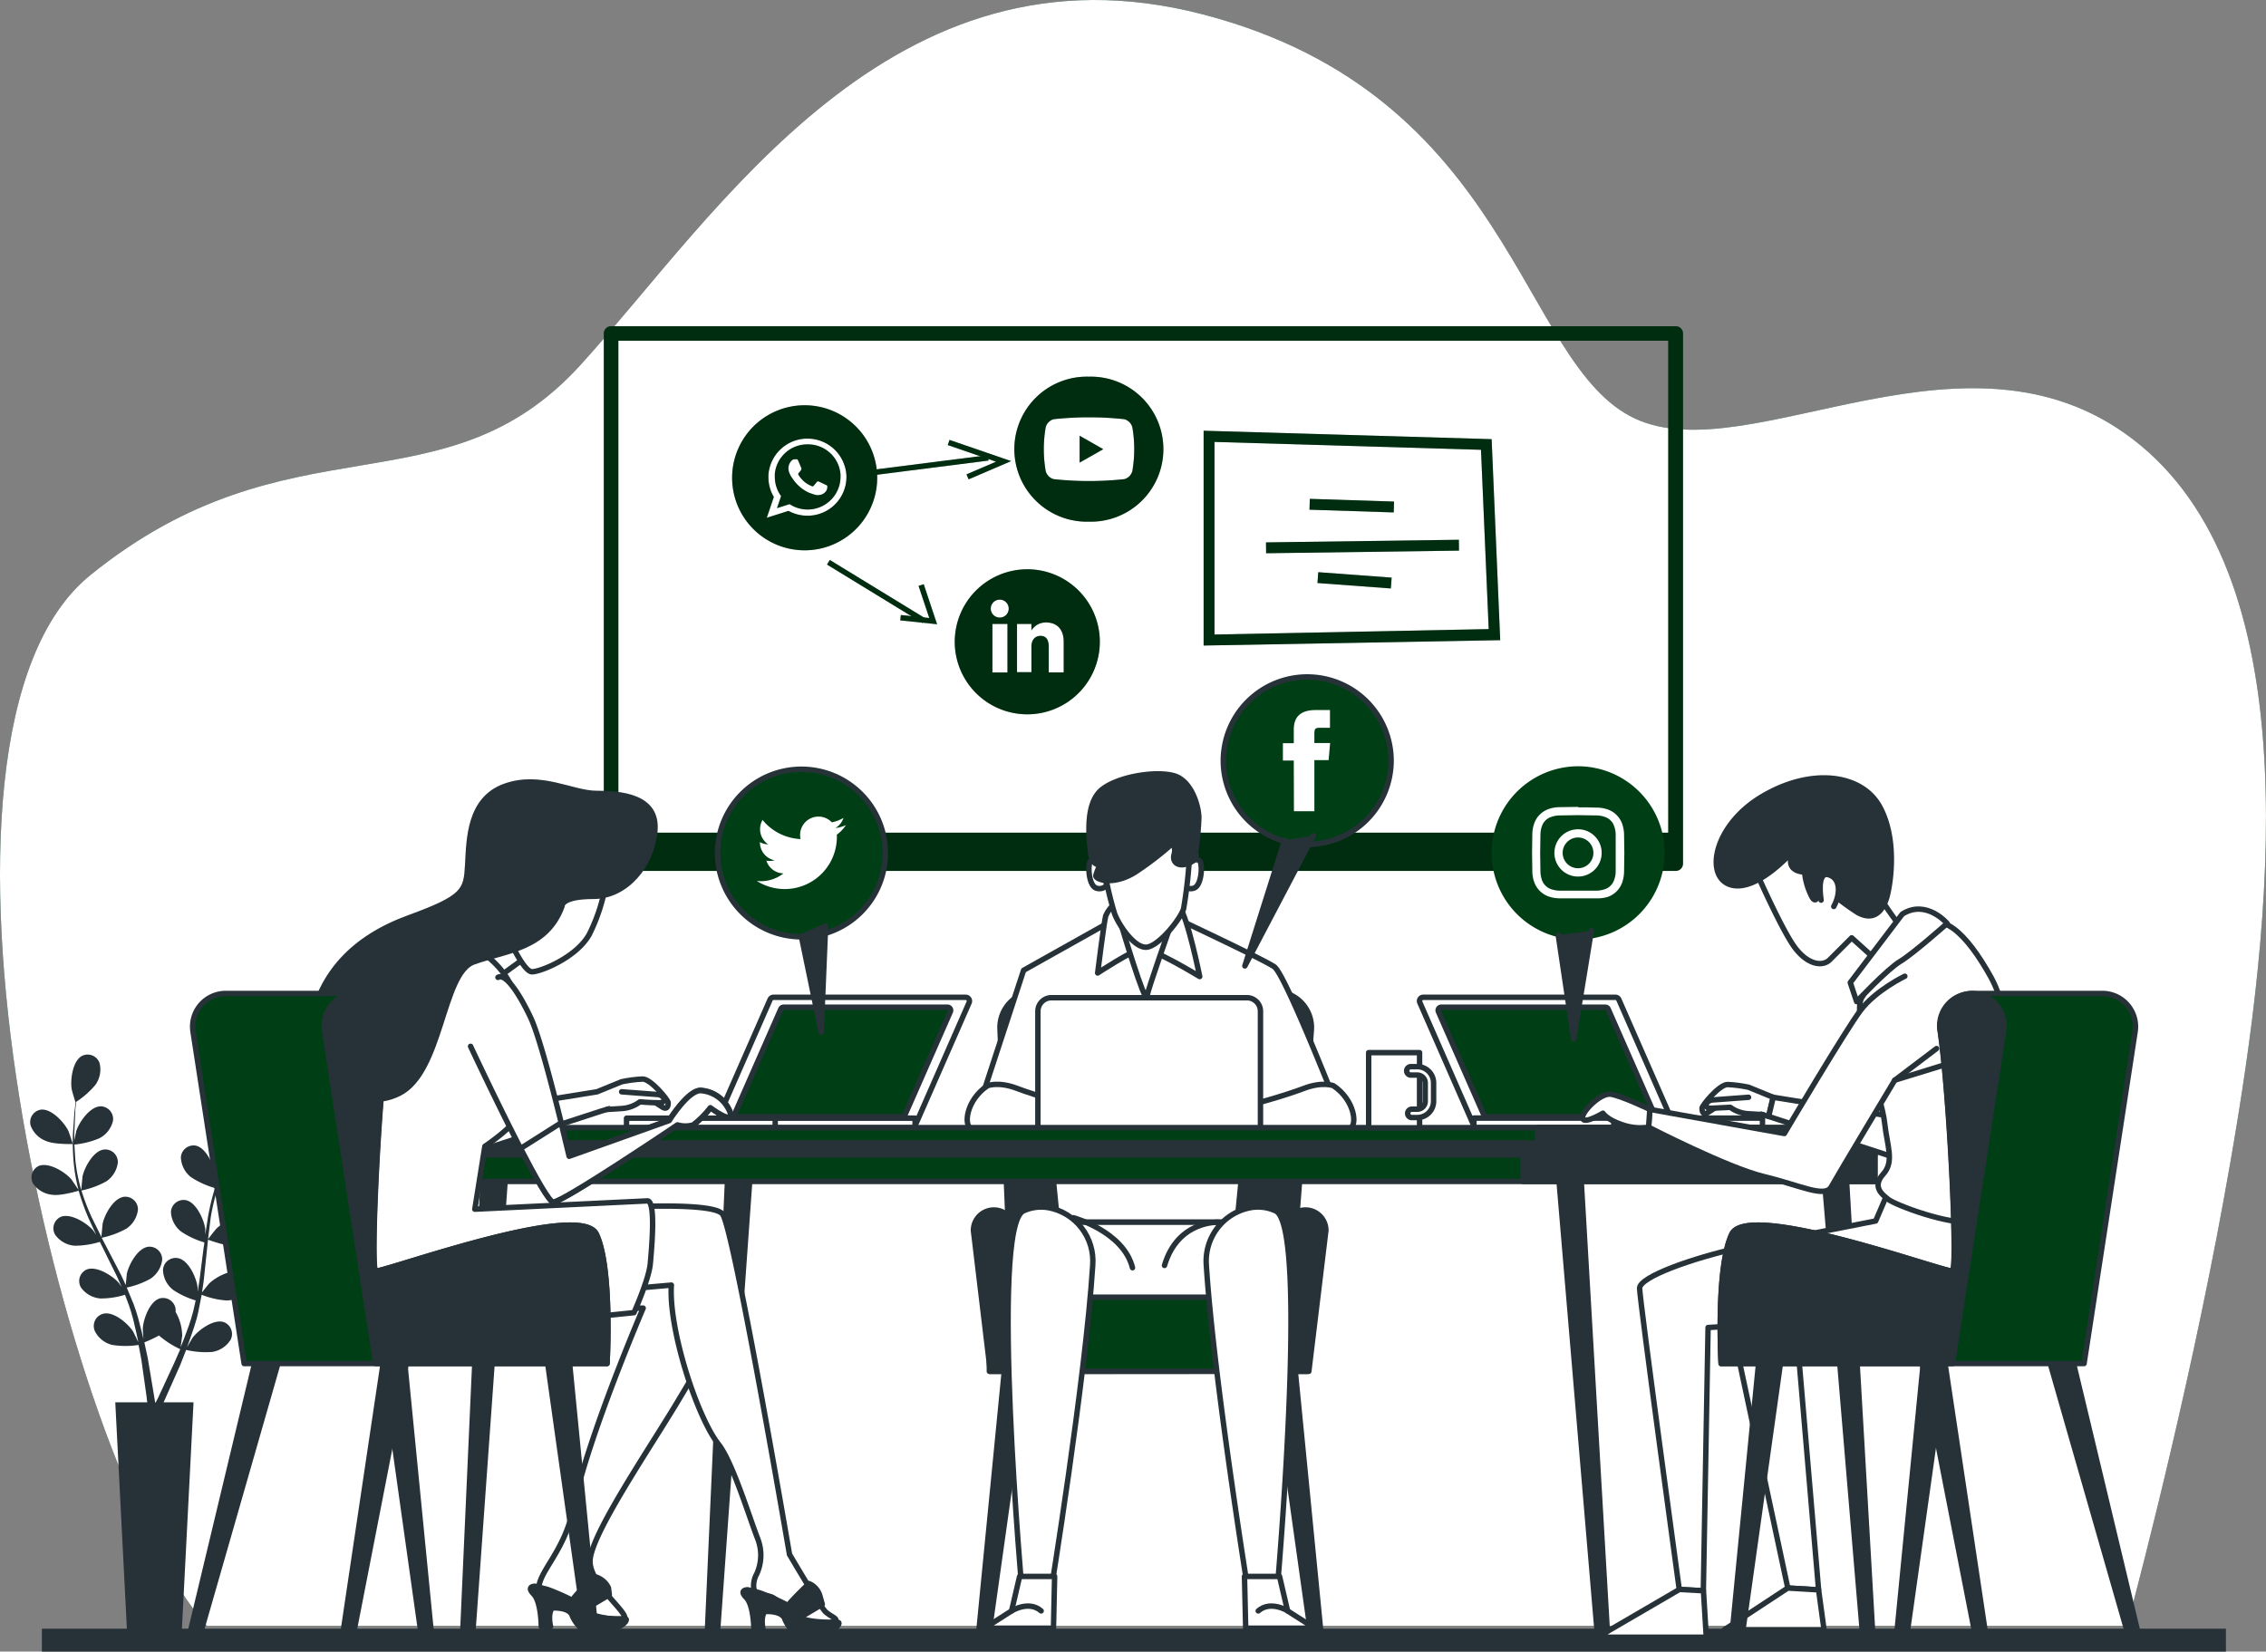 <svg xmlns="http://www.w3.org/2000/svg" xmlns:v="https://vecta.io/nano" width="417" height="304" fill="none"><rect width="100%" height="100%" fill="#808080" stroke="none"/><style><![CDATA[.B{fill:#fff}.C{stroke-linejoin:round}.D{stroke:#263238}.E{fill:#263238}.F{fill:#003f15}.G{stroke-linecap:round}]]></style><use href="#B" class="F"></use><use href="#B" opacity=".7" class="B"></use><path d="M409.627 299.782H7.707v4.22h401.92v-4.22z" class="E"></path><g class="F"><use href="#C"></use><use href="#D"></use><use href="#E"></use><use href="#F"></use><use href="#G"></use><use href="#H"></use><use href="#I"></use><use href="#J"></use><use href="#K"></use><use href="#L"></use><use href="#M"></use><use href="#N"></use><use href="#O"></use><use href="#P"></use></g><g opacity=".3" fill="#000"><use href="#C"></use><use href="#D"></use><use href="#E"></use><use href="#F"></use><use href="#G"></use><use href="#H"></use><use href="#I"></use><use href="#J"></use><use href="#K"></use><use href="#L"></use><use href="#M"></use><use href="#N"></use><use href="#O"></use><use href="#P"></use></g><g class="E"><path d="M8.547 210.042c1.4.62 4.85.54 4.86.54s-.74-2.26-.81-2.39c-.76-1.59-3.15-4.2-5.1-3.94a2.32 2.32 0 0 0-1.58 1.047c-.175.275-.291.584-.339.907s-.028.652.059.966a4.81 4.81 0 0 0 1.135 1.76c.503.496 1.109.875 1.775 1.11z"></path><path d="M53.727 198.332c-2-.21-4.28 2.47-5 4.07-.06.14-.78 2.42-.74 2.42l-1.18 1.38-2.47 3.23c-.936 1.307-1.791 2.669-2.56 4.08-.876 1.575-1.609 3.225-2.19 4.93v.06-2.31c-.23-1.74-1.69-5-3.62-5.33a2.34 2.34 0 0 0-.964.055 2.33 2.33 0 0 0-.859.441c-.252.205-.459.461-.607.751s-.233.608-.25.933a4.87 4.87 0 0 0 .534 2.026 4.86 4.86 0 0 0 1.336 1.614 16.13 16.13 0 0 0 4.4 2 42.98 42.98 0 0 0-1.29 5.36l-.49 3.19v-1c-.23-1.74-1.69-5-3.62-5.33-.32-.052-.648-.037-.961.045s-.607.228-.861.429-.464.454-.615.741a2.33 2.33 0 0 0-.263.925c.027.706.207 1.397.529 2.025s.775 1.18 1.331 1.615c1.315.883 2.759 1.558 4.28 2 0 .41-.11.82-.16 1.23l-.74 5.87-.34 2v-.87c-.22-1.75-1.68-5-3.61-5.33a2.33 2.33 0 0 0-1.884.472 2.32 2.32 0 0 0-.866 1.738 4.84 4.84 0 0 0 .529 2.021c.321.627.776 1.176 1.331 1.609a14.9 14.9 0 0 0 4.15 1.94l-.45 2-.37 1.31-.42 1.29-.9 2.44-.63 1.58.29-2.11c-.02-1.542-.437-3.054-1.21-4.39a4.34 4.34 0 0 0 0-.51c-.038-.326-.144-.641-.312-.924s-.394-.526-.664-.715-.575-.319-.898-.381a2.34 2.34 0 0 0-.976.02c-1.9.5-3.1 3.83-3.19 5.59a53.5 53.5 0 0 0 .12 1.94l-.29-1.24-.66-2.57-.39-1.3-.46-1.33-1.27-3.07c1.539-.316 3.02-.869 4.39-1.64a4.87 4.87 0 0 0 2.13-3.49c.008-.325-.053-.649-.178-.951s-.312-.572-.549-.796-.518-.397-.825-.506-.634-.152-.959-.127c-2 .21-3.65 3.33-4 5 0 .1-.14 1.36-.19 2.06l-.85-1.83-2.74-5.27-.84-1.61a16.09 16.09 0 0 0 4.54-1.68c.587-.392 1.082-.907 1.45-1.51s.6-1.278.68-1.98a2.33 2.33 0 0 0-.178-.951c-.125-.301-.312-.572-.548-.796s-.518-.397-.825-.506-.634-.152-.959-.127c-2 .21-3.65 3.32-4 5 0 .13-.19 1.95-.21 2.41l-1.76-3.56a39.82 39.82 0 0 1-1.92-5c1.6-.325 3.14-.892 4.57-1.68.587-.392 1.082-.907 1.45-1.51s.6-1.278.68-1.98c.01-.326-.05-.651-.174-.952s-.311-.574-.548-.799a2.31 2.31 0 0 0-.827-.505 2.34 2.34 0 0 0-.961-.124c-2 .21-3.65 3.32-4 5 0 .14-.2 2.09-.21 2.45l-.1-.3a29.85 29.85 0 0 1-1-5.23l-.18-2.83a15.44 15.44 0 0 0 4.61-1.16c.627-.324 1.175-.781 1.607-1.339a4.84 4.84 0 0 0 .893-1.891 2.34 2.34 0 0 0-.529-1.818 2.36 2.36 0 0 0-.763-.596c-.293-.143-.613-.223-.939-.236-2 0-4 2.91-4.54 4.58 0 .09-.22 1-.36 1.74v-1.23l.19-4.05c0-.69.12-1.31.19-1.88 1.332-.861 2.526-1.92 3.54-3.14a4.88 4.88 0 0 0 .73-4 2.32 2.32 0 0 0-.507-.824c-.225-.236-.498-.422-.8-.546a2.32 2.32 0 0 0-.953-.172 2.34 2.34 0 0 0-.94.232c-1.75.9-2.21 4.41-1.92 6.14 0 .15.69 2.45.72 2.43l-.22 1.8-.28 4.06a41.88 41.88 0 0 0 .11 4.82 30.66 30.66 0 0 0 .9 5.32c-.004.02-.004.041 0 .06l-1.3-1.91c-1.15-1.33-4.15-3.21-6-2.45a2.35 2.35 0 0 0-.766.588c-.212.247-.37.535-.464.847a2.34 2.34 0 0 0-.083.962c.04.323.146.634.313.913a4.89 4.89 0 0 0 1.565 1.393c.616.345 1.3.552 2.005.607 1.46.22 4.54-.68 4.78-.75a42.85 42.85 0 0 0 1.87 5.17l1.35 2.92-.58-.82c-1.15-1.33-4.14-3.22-5.95-2.45a2.31 2.31 0 0 0-.772.581c-.214.246-.373.534-.467.845a2.31 2.31 0 0 0-.081.963c.041.323.15.634.32.911a4.85 4.85 0 0 0 3.56 2 15.6 15.6 0 0 0 4.65-.71l.55 1.11 2.62 5.3.82 1.86-.5-.71c-1.15-1.33-4.14-3.22-5.95-2.45-.296.138-.559.337-.773.584a2.32 2.32 0 0 0-.548 1.813c.041.323.15.635.32.913.412.573.944 1.048 1.559 1.393s1.298.553 2.001.607a14.9 14.9 0 0 0 4.53-.68l.72 1.93.42 1.29.37 1.31.59 2.53.35 1.67-.93-1.92c-.93-1.48-3.61-3.81-5.51-3.32-.332.083-.641.239-.906.455s-.478.489-.625.798-.224.646-.226.987a2.32 2.32 0 0 0 .217.99 4.83 4.83 0 0 0 1.33 1.618c.556.435 1.201.743 1.89.902a15.96 15.96 0 0 0 4.81 0l.5 2.64 1 7.08c0 .31.07.58.1.84h-5.89l2.16 42.13h10.08l2.16-42.13h-5.51l.12-.26 2.94-6.6 1.09-2.79a15.88 15.88 0 0 0 4.81.37 4.87 4.87 0 0 0 1.944-.762c.585-.392 1.078-.907 1.446-1.508a2.32 2.32 0 0 0 .24-.939 2.33 2.33 0 0 0-.163-.956c-.121-.303-.304-.578-.538-.807s-.513-.404-.82-.518c-1.86-.62-4.7 1.49-5.75 2.91-.06.08-.62 1.06-1 1.68l.44-1.19.87-2.51.39-1.3c.14-.43.23-.9.35-1.36l.64-3.26c1.457.583 2.995.937 4.56 1.05.706-.001 1.402-.156 2.041-.455a4.84 4.84 0 0 0 1.658-1.275c.188-.266.318-.57.38-.89a2.32 2.32 0 0 0-.017-.969c-.074-.318-.214-.617-.411-.877s-.447-.476-.733-.634c-1.75-.9-4.88.76-6.12 2a64.86 64.86 0 0 0-1.3 1.62l.3-2 .62-5.9.19-1.81c.25.09 3.24 1.21 4.71 1.1.706-.001 1.402-.156 2.041-.455a4.84 4.84 0 0 0 1.658-1.275c.188-.266.318-.57.38-.89a2.32 2.32 0 0 0-.017-.969c-.074-.318-.214-.617-.411-.877s-.447-.476-.733-.634c-1.74-.9-4.87.76-6.12 2a59.99 59.99 0 0 0-1.5 1.9l.49-4a40.5 40.5 0 0 1 1.21-5.14c1.503.598 3.087.969 4.7 1.1.706-.002 1.404-.159 2.043-.46s1.205-.737 1.657-1.28c.188-.266.318-.57.38-.89a2.32 2.32 0 0 0-.017-.969c-.074-.318-.214-.617-.411-.877s-.447-.476-.733-.634c-1.75-.9-4.88.76-6.12 2a61.78 61.78 0 0 0-1.53 1.92c0-.1 0-.2.08-.3.541-1.694 1.23-3.337 2.06-4.91.44-.87.92-1.68 1.4-2.46a15.74 15.74 0 0 0 4.49 1.6c.702.074 1.412-.006 2.08-.234s1.279-.598 1.79-1.086c.216-.245.378-.532.475-.844a2.33 2.33 0 0 0 .091-.965c-.038-.324-.143-.637-.31-.918a2.33 2.33 0 0 0-.656-.713c-1.64-1.09-4.94.22-6.31 1.31l-1.26 1.26.66-1 2.4-3.27 1.2-1.46a15.78 15.78 0 0 0 4.68-.67c.663-.262 1.259-.667 1.748-1.185s.858-1.138 1.082-1.815c.077-.316.087-.645.03-.965s-.182-.626-.365-.895a2.32 2.32 0 0 0-.696-.67c-.276-.172-.586-.284-.908-.33zm-21.64 52.49l-3 6.48-.43.84h-.13c0-.3-.09-.63-.14-1l-1.19-7.13-.63-2.93a25.17 25.17 0 0 0 2.69-1.26 16.81 16.81 0 0 0 3.92 2.52l-1.09 2.48z"></path><path d="M43.427 210.832l.65-2.44c.24-1.74-.31-5.24-2.08-6.09-.298-.134-.621-.203-.948-.205s-.65.067-.949.199a2.32 2.32 0 0 0-.786.568 2.33 2.33 0 0 0-.487.838c-.157.688-.164 1.402-.019 2.093a4.88 4.88 0 0 0 .859 1.907c.84 1.34 3.76 3.13 3.76 3.13z"></path><g class="C D"><path d="M233.617 246.813l7.71 54.84a.95.95 0 0 0 .129.36.92.92 0 0 0 .265.276.91.91 0 0 0 .354.145.93.93 0 0 0 .382-.011.92.92 0 0 0 .546-.365c.131-.184.19-.411.164-.635l-5.44-55.53-4.11.92zm-44.05 0l-7.71 54.84c-.017.127-.061.25-.129.36s-.158.204-.264.276a.92.92 0 0 1-.354.145c-.127.023-.258.019-.383-.011-.22-.051-.415-.18-.546-.365a.92.92 0 0 1-.164-.635l5.44-55.53 4.11.92z"></path><path d="M186.667 252.412l-2.64-63c-.038-.889.105-1.776.419-2.609s.793-1.593 1.409-2.236a6.61 6.61 0 0 1 2.173-1.504 6.62 6.62 0 0 1 2.589-.531h44.12c.909.002 1.809.191 2.641.556s1.582.897 2.199 1.565 1.091 1.455 1.391 2.313.418 1.77.349 2.676l-4.89 62.73-49.76.04z"></path></g></g><path d="M240.617 238.613h-58.55v13.8h58.55v-13.8z" class="C D F"></path><path d="M186.667 252.413h-4.43l-3.1-25.93c0-.495.098-.985.287-1.442a3.76 3.76 0 0 1 2.041-2.035 3.75 3.75 0 0 1 1.442-.283 3.76 3.76 0 0 1 3.76 3.76v25.93zm49.76 0h4.43l3.14-25.93c0-.495-.097-.985-.287-1.442a3.77 3.77 0 0 0-.818-1.221 3.76 3.76 0 0 0-1.223-.814 3.75 3.75 0 0 0-1.442-.283c-.494-.002-.985.095-1.442.283a3.76 3.76 0 0 0-1.223.814c-.35.35-.628.765-.818 1.221a3.75 3.75 0 0 0-.287 1.442l-.03 25.93z" class="E C D"></path><g class="B C D"><path d="M192.517 203.643l2.09 21.33h33.04l2.09-21.33h-37.22z"></path><path d="M205.997 168.712l-17.63 9.89-9.55 29.15h68.85s-11-28.33-13.18-29.81-19.1-9.39-19.1-9.39l-9.39.16zm12.8-9.879s1.82-1.32 2.15 0 0 4.12-1.16 4.61a1.77 1.77 0 0 1-1.079.078c-.359-.088-.681-.287-.921-.568l.82-3.46.19-.66zm-16.14 0s-1.81-1.32-2.14 0 0 4.12 1.15 4.61a1.77 1.77 0 0 0 1.079.075c.358-.088.68-.285.921-.565l-.82-3.46-.19-.66z"></path><path d="M205.297 166.243c-.791.602-1.415 1.397-1.81 2.31-.33 1.15-1.49 10.54-1.49 10.54s6.26-4.12 8.07-4.45 10.71 5.11 10.71 5.11-2.14-10.71-3.79-13-8.89-3.15-11.69-.51z"></path><path d="M206.287 170.042s4.44 15 4.77 13.34 4.29-12.85 4.29-12.85-7.42.65-9.06-.49z"></path><path d="M203.317 160.643a64.21 64.21 0 0 0 1.81 7.58c.83 2.14 3.79 6.59 6.1 6.09s6.09-5.27 6.59-7.08c.616-3.639 1-7.313 1.15-11 0-1.64-1.65-4.12-6.75-2.63s-8.73 3.75-8.9 7.04z"></path></g><path d="M215.837 155.203a59.56 59.56 0 0 1-6.59 5.11c-4.12 2.8-7.74 1.65-7.58.82.192-.699.471-1.371.83-2 0 0-1.49.49-1.81-2.31s-1-9.06 2.14-11.53 10.21-3.46 13.34-2.47 4.45 5.6 4.45 7.74c-.089 2.169-.296 4.332-.62 6.48 0 0 .66 1-1.16 1.81s-3.13 0-2.8-1.48c.116-.357.159-.733.124-1.106s-.144-.735-.324-1.064z" class="C D E"></path><g class="B"><path d="M181.737 199.843s2-.82 5.44.5 10.38 3.29 11.36 3.29 6.59.5 6.59.5l.17 3.62s-25 .5-26.52 0-.99-5.27 2.96-7.91z" class="C D"></path><use href="#Q"></use></g><g class="C D"><use href="#Q" class="G"></use><path d="M245.377 199.843s-2-.82-5.44.5-10.37 3.29-11.36 3.29-6.59.5-6.59.5l-.17 3.62s25 .5 26.53 0 .98-5.27-2.97-7.91z" class="B"></path></g><use href="#R" class="B"></use><g class="C D"><use href="#R" class="G"></use><path d="M226.387 224.973h-31.78v13.8h31.78v-13.8z" class="B"></path><path d="M197.537 224.143s9.2 2.51 10.87 9.2m15.89-8.371s-7.52-.42-10 7.95" class="G"></path><g class="B"><path d="M201.087 232.903c.192-2.452-.526-4.888-2.017-6.843s-3.649-3.293-6.063-3.757c-1.579-.296-3.211-.093-4.67.58-6.27 2.93-.15 71.36-.15 71.36h5s6.58-40.47 7.9-61.34z"></path><path d="M187.637 290.163l-1.48 6.35-4.99 3.18h12.7l.21-9.53h-6.44z"></path></g></g><path d="M186.157 296.513s3.17-2 5.44 0z" class="B"></path><g class="C D"><path d="M186.157 296.513s3.17-2 5.44 0" class="G"></path><g class="B"><path d="M221.997 232.903a10 10 0 0 1 2.017-6.843c1.49-1.955 3.649-3.293 6.063-3.757a7.76 7.76 0 0 1 4.67.58c6.27 2.93.15 71.36.15 71.36h-5s-6.57-40.47-7.9-61.34z"></path><path d="M235.467 290.163l1.48 6.35 4.99 3.18h-12.7l-.22-9.53h6.45z"></path></g></g><path d="M236.997 296.513s-3.18-2-5.45 0z" class="B"></path><g class="C D"><path d="M236.997 296.513s-3.18-2-5.45 0" class="G"></path><path d="M307.067 207.302h-35.35a.69.69 0 0 1-.63-.41l-9.78-22.32c-.057-.105-.084-.224-.08-.344a.68.68 0 0 1 .104-.339.69.69 0 0 1 .26-.24c.107-.055.226-.082.346-.077h35.34a.68.68 0 0 1 .377.111c.112.072.2.177.253.299l9.79 22.31c.056.107.083.226.078.347a.68.68 0 0 1-.104.339c-.063.102-.153.186-.259.243a.68.68 0 0 1-.345.081z" class="B"></path><path d="M303.757 205.562h-30.16a.61.61 0 0 1-.54-.35l-8.35-19a.57.57 0 0 1-.05-.285c.007-.098.04-.192.094-.274a.58.58 0 0 1 .496-.261h30.16c.114 0 .226.033.322.095s.172.151.218.255l8.35 19a.59.59 0 0 1 .044.284c-.009.097-.041.19-.094.271a.6.6 0 0 1-.212.194c-.085.046-.181.071-.278.071z" class="F"></path><g class="B"><path d="M271.227 207.552h53.11v-1.74h-53.11v1.74z"></path><path d="M271.237 207.552h25.74v-1.74h-25.74v1.74z"></path></g></g><path d="M290.397 172.432c-4.079-.013-7.986-1.638-10.871-4.521a15.45 15.45 0 0 1-3.372-16.785 15.44 15.44 0 0 1 3.333-5.023c1.43-1.439 3.129-2.583 5.001-3.365a15.45 15.45 0 0 1 5.909-1.196 15.47 15.47 0 0 1 5.921 1.184 15.44 15.44 0 0 1 5.015 3.363c1.434 1.44 2.57 3.148 3.343 5.028a15.44 15.44 0 0 1-3.379 16.811c-2.894 2.885-6.814 4.505-10.9 4.504z" stroke="#003f15" class="C F"></path><path d="M290.397 150.042l3.42.05a4.66 4.66 0 0 1 1.58.3c.378.13.72.346 1 .63a2.51 2.51 0 0 1 .63 1 4.61 4.61 0 0 1 .3 1.57v3.43 3.42a4.6 4.6 0 0 1-.3 1.57c-.127.379-.343.722-.63 1-.283.284-.624.503-1 .64-.508.182-1.041.28-1.58.29h-3.42-3.42a4.95 4.95 0 0 1-1.57-.29 2.56 2.56 0 0 1-1-.64c-.286-.28-.505-.622-.64-1a5 5 0 0 1-.29-1.57l-.05-3.42.05-3.43a5.01 5.01 0 0 1 .29-1.57 2.66 2.66 0 0 1 .64-1 2.45 2.45 0 0 1 1-.63 4.63 4.63 0 0 1 1.57-.3l3.42-.05zm0-1.52l-3.49.05c-.701.013-1.394.145-2.05.39a4.38 4.38 0 0 0-1.5.981c-.427.427-.76.937-.98 1.499a6.17 6.17 0 0 0-.39 2l-.05 3.5.05 3.49c.012.701.144 1.394.39 2.05.22.563.553 1.073.98 1.5a4.36 4.36 0 0 0 1.5.98c.656.246 1.349.378 2.05.39h3.49 3.49a6.17 6.17 0 0 0 2.11-.31 4.36 4.36 0 0 0 1.5-.98c.427-.427.76-.937.98-1.5.241-.657.373-1.35.39-2.05l.05-3.49-.05-3.5a6.42 6.42 0 0 0-.39-2c-.22-.562-.553-1.072-.98-1.499a4.38 4.38 0 0 0-1.5-.981c-.659-.246-1.356-.378-2.06-.39-.9 0-1.19-.05-3.49-.05m-.05 4.041c-.86 0-1.701.255-2.417.733a4.35 4.35 0 0 0-1.849 4.465c.167.844.582 1.619 1.19 2.227a4.35 4.35 0 0 0 2.227 1.191c.844.168 1.719.082 2.514-.248a4.35 4.35 0 0 0 2.685-4.018c.001-.572-.11-1.138-.328-1.667a4.33 4.33 0 0 0-.943-1.412c-.404-.404-.884-.725-1.413-.943a4.33 4.33 0 0 0-1.666-.328zm0 7.17a2.83 2.83 0 0 1-1.573-.478c-.466-.311-.829-.754-1.043-1.272a2.83 2.83 0 0 1-.159-1.636c.11-.549.381-1.054.777-1.449a2.83 2.83 0 0 1 4.356.44c.31.466.474 1.014.472 1.575 0 .371-.073.738-.216 1.081a2.84 2.84 0 0 1-.613.916c-.262.262-.575.47-.919.611a2.83 2.83 0 0 1-1.082.212z" class="B"></path><path d="M295.937 152.472a1 1 0 0 1-.169.556c-.109.164-.266.293-.448.368s-.384.096-.578.057a1 1 0 0 1-.512-.273c-.14-.14-.235-.319-.274-.512s-.019-.396.057-.578.204-.339.368-.449a1 1 0 0 1 1.263.124 1 1 0 0 1 .293.707z" class="F"></path><use href="#S" class="E"></use><g class="C D"><use href="#S" class="G"></use><path d="M193.457 183.643h36a2.5 2.5 0 0 1 2.5 2.5v21.85h-40.96v-21.85a2.5 2.5 0 0 1 .718-1.754c.46-.468 1.086-.736 1.742-.746z" class="B"></path><path d="M240.567 155.433c-4.087 0-8.008-1.62-10.904-4.504s-4.53-6.799-4.546-10.886c.003-4.096 1.632-8.024 4.529-10.919a15.45 15.45 0 0 1 10.921-4.521c4.093.002 8.018 1.63 10.911 4.525a15.44 15.44 0 0 1 4.519 10.915c-.016 4.083-1.648 7.995-4.539 10.879a15.46 15.46 0 0 1-10.891 4.511z" class="F"></path></g><path d="M238.117 149.323h3.76v-9.41h2.62l.28-3.15h-2.9v-1.8c0-.74.15-1 .87-1h2v-3.27h-2.6c-2.8 0-4.06 1.23-4.06 3.59v2.52h-2v3.19h2l.03 9.33z" class="B"></path><use href="#T" class="E"></use><g class="C D"><use href="#T" class="G"></use><path d="M132.557 207.303h35.35c.134 0 .264-.039.376-.112s.2-.176.254-.298l9.79-22.32c.054-.107.079-.225.073-.344s-.042-.234-.105-.334-.152-.183-.257-.24-.222-.085-.341-.082h-35.35c-.134-.002-.265.037-.377.11a.68.68 0 0 0-.253.3l-9.79 22.31a.68.68 0 0 0-.078.346.68.68 0 0 0 .104.339c.064.102.153.186.259.243a.69.69 0 0 0 .345.082z" class="B"></path><path d="M135.867 205.562h30.13c.115.002.227-.031.323-.093s.172-.151.217-.257l8.35-19a.58.58 0 0 0 .051-.282c-.008-.097-.039-.191-.092-.272s-.125-.149-.21-.195a.58.58 0 0 0-.279-.071h-30.14c-.113-.002-.225.031-.319.093s-.168.152-.211.257l-8.35 19c-.04.089-.057.186-.05.283a.57.57 0 0 0 .091.272c.053.082.125.149.211.195s.181.071.278.07z" class="F"></path><g class="B"><path d="M168.407 205.823h-53.11v1.739h53.11v-1.739z"></path><path d="M168.397 205.823h-25.74v1.739h25.74v-1.739z"></path></g><path d="M147.487 172.433a15.44 15.44 0 0 1-15.44-15.39c0-4.096 1.627-8.025 4.522-10.922s6.822-4.526 10.918-4.528 8.023 1.631 10.918 4.528a15.45 15.45 0 0 1 4.522 10.922 15.44 15.44 0 0 1-15.44 15.39z" class="F"></path></g><path d="M139.267 162.153a9.61 9.61 0 0 0 4.945 1.489c1.753.035 3.483-.41 5.001-1.288a9.59 9.59 0 0 0 3.609-3.693c.844-1.537 1.25-3.276 1.175-5.028a7.02 7.02 0 0 0 1.68-1.75c-.616.273-1.27.451-1.94.53a3.34 3.34 0 0 0 1.48-1.86 6.85 6.85 0 0 1-2.14.81 3.38 3.38 0 0 0-1.915-1.015c-.732-.118-1.483.007-2.137.357a3.38 3.38 0 0 0-1.698 3.738c-1.349-.061-2.67-.406-3.876-1.013s-2.271-1.461-3.124-2.507a3.37 3.37 0 0 0-.368 2.458c.196.836.703 1.567 1.418 2.042-.537-.013-1.062-.157-1.53-.42-.013.786.25 1.551.744 2.163s1.185 1.032 1.956 1.187c-.495.136-1.015.156-1.52.06.216.67.635 1.256 1.2 1.678a3.39 3.39 0 0 0 1.95.672 6.74 6.74 0 0 1-4.91 1.39z" class="B"></path><path d="M147.487 172.432l3.63 17.55.81-19.5-4.44 1.95zm139.2 42.391l7.31 86.519c.048.226.177.426.364.562a.93.93 0 0 0 1.241-.135c.153-.173.237-.396.235-.626l-5-86.32h-4.15zm48.85 0l7.29 86.81c.018.129.062.253.13.364s.159.207.266.282a.95.95 0 0 0 .744.144.92.92 0 0 0 .54-.368c.129-.184.186-.409.16-.632l-5-86.6h-4.13zm-201.54 0l-3.83 85.769a1 1 0 0 0 .184.622c.128.181.313.314.526.378a.91.91 0 0 0 .385.011c.127-.023.248-.074.355-.147a.94.94 0 0 0 .264-.28c.067-.111.11-.235.126-.364l6.14-86-4.15.011zm-45 0l-3.83 85.48a1 1 0 0 0 .188.624 1.01 1.01 0 0 0 .532.376c.125.03.256.034.383.01a.91.91 0 0 0 .737-.79l6.13-85.711-4.14.011z" class="C D E"></path><path d="M345.027 210.032H86.247v7.43h258.78v-7.43z" class="C D F"></path><g class="E C D"><path d="M345.027 210.032H86.247v2.55h258.78v-2.55z"></path><path d="M345.027 210.032h-64.75v7.43h64.75v-7.43z"></path></g><path d="M347.347 207.552h-263.4v2.83h263.4v-2.83z" class="C D F"></path><path d="M347.337 207.552h-64.36v2.83h64.36v-2.83z" class="C D E"></path><g class="B C D"><path d="M261.237 193.752h-9.37v13.84h9.37v-13.84z"></path><path d="M260.817 205.703h-1a.77.77 0 0 1-.544-.226c-.145-.144-.226-.34-.226-.544a.77.77 0 0 1 .77-.77h1a1.46 1.46 0 0 0 1.46-1.46v-3.361a1.46 1.46 0 0 0-.428-1.032c-.273-.274-.645-.427-1.032-.427h-1.26c-.19-.022-.366-.113-.494-.256a.78.78 0 0 1-.198-.519c0-.191.071-.377.198-.52a.78.78 0 0 1 .494-.255h1.26a3 3 0 0 1 3 3v3.36c.001.394-.075.785-.225 1.151a3 3 0 0 1-.65.976 2.99 2.99 0 0 1-.975.653c-.364.152-.755.23-1.15.23zm62.4-45.151s4 9.1 6.54 13.07 5.6 4.44 7 3l4-4 4.9 4.43 4.21-6.3c-1.946-2.537-3.739-5.189-5.37-7.94-1.64-3-5.84-10.27-13.31-9.1s-8.43 4.74-7.97 6.84z"></path></g><path d="M330.227 156.352s-6.77 7.93-11.68 6.53-3.26-11 5.84-16.34 18.21-4 21.48 1.87 2.1 14 1.4 16.57-2.34 4.67-5.37 3a39.97 39.97 0 0 1-7-5.6s-.24 4.66-1.41 2.8c-.77-1.449-1.245-3.036-1.4-4.67 0 0-4.2.04-1.86-4.16z" class="C D E"></path><use href="#U" class="B"></use><g class="C D"><use href="#U" class="G"></use><g class="B"><path d="M318.327 242.302l10.67 50 5.67.34-4.34-51-12 .66z"></path><path d="M328.997 292.302l-11.67 7.67h18.34l-1-7.33-5.67-.34zm18.27-72.46l-2.1 4.9-25 4.91c-8.66 1.91-18.44 5.37-18.44 7.47s7.3 55.45 7.3 55.45l4.43.23.87-48.45 34.32-2.1c7.47-.24 13.54.94 18.91-5.6s1.86-17 1.86-17l-22.15.19z"></path><path d="M309.047 292.562l-.75.441-14.33 8.35h20.03l-.52-8.55-4.43-.241zm12.73-92.44c-1.274-.271-2.568-.439-3.87-.5-1.51 0-4.7 3.86-4.7 4.37s.17 1.34 1 .84l2.85-1.85 8.41 2.52.84-3.53-4.53-1.85z"></path></g></g><use href="#V" class="B"></use><g class="C D"><use href="#V" class="G"></use><g class="B"><path d="M326.317 201.972l-.84 3.53 28.4 9.24.67-8.23-28.23-4.54z"></path><path d="M353.097 171.042s-8.63 9.34-10.5 12.61 3.73 18.44 4.2 22.88 1.87 7.23-.23 9.57-.24 3.73.93 4.67 11.21 4.9 16.58 4.2 6.53-4.44 7-10.27 0-26.38-4.67-34.79-9.34-12.59-13.31-8.87z"></path><path d="M350.067 168.252l-9.57 12.61 1.17 3.5s5.66-6 8-7.39 8.66-7 8.66-7-3.83-4.52-8.26-1.72z"></path></g></g><use href="#W" class="B"></use><g class="C D"><g class="G"><use href="#W"></use><path d="M348.667 198.832l9.1-2.8"></path></g><path d="M303.607 204.202s-5.36-2.57-7.23-2.8-5.37 3.27-5.14 4.44 3.74-.94 3.74-.94.7 1.17 3.5 2.1c1.569.563 3.253.724 4.9.47l.23-3.27z" class="B"></path><g class="E"><path d="M358.537 246.812l-7.72 54.84c-.017.128-.061.251-.129.36a.93.93 0 0 1-.264.277.94.94 0 0 1-.354.145c-.127.023-.258.019-.383-.012a.92.92 0 0 1-.7-1l5.43-55.53 4.12.92zm22.16.45l12.89 53.86c.031.125.035.255.013.381a.93.93 0 0 1-.143.353.92.92 0 0 1-.273.265.91.91 0 0 1-.357.131c-.218.026-.437-.026-.62-.147a.93.93 0 0 1-.38-.513l-15-52.27 3.87-2.06z"></path><path d="M357.277 246.602l8.21 54.76a.91.91 0 0 1-.021.381c-.033.125-.092.24-.173.34a.93.93 0 0 1-.297.24c-.115.059-.24.092-.369.099-.229.025-.459-.038-.644-.175s-.312-.339-.356-.565l-10.41-53.37 4.06-1.71zm-29.05.21l-7.71 54.84c-.017.128-.061.251-.129.36a.93.93 0 0 1-.264.277.94.94 0 0 1-.354.145c-.127.023-.258.019-.383-.012a.92.92 0 0 1-.546-.364c-.131-.185-.189-.411-.164-.636l5.44-55.53 4.11.92z"></path></g><path d="M392.907 189.922l-9.39 61.06h-66.79s-1-17.6 2-23.82 39.29 7.12 40.6 6.79c1-.24-.46-31.77-2.24-44.09a6.09 6.09 0 0 1 .175-2.599 6.1 6.1 0 0 1 3.328-3.851c.8-.365 1.669-.552 2.547-.55h23.77a6.1 6.1 0 0 1 2.545.572c.798.372 1.506.911 2.075 1.581a6.11 6.11 0 0 1 1.38 4.907z" class="F"></path><path d="M318.687 227.162c2.95-6.22 39.29 7.12 40.6 6.79 1-.24-.46-31.77-2.24-44.09a5.92 5.92 0 0 1 .104-2.574 5.93 5.93 0 0 1 1.188-2.286c.559-.666 1.258-1.2 2.047-1.565a5.93 5.93 0 0 1 2.517-.548c.869.005 1.727.201 2.512.574a5.92 5.92 0 0 1 2.03 1.586 5.91 5.91 0 0 1 1.164 2.298 5.92 5.92 0 0 1 .078 2.575l-9.4 61.06h-42.56s-.99-17.6 1.96-23.82z" class="E"></path><path d="M97.377 175.762l-5.79 4.2-4.73-4.2 7.89-7.37 2.63 7.37zm29.51 54.57c-6.21-1-31.52 3.35-31.52 3.35s-2.2 8.34 2.39 7.64 20.6-.54 20.6-.54-10.28 23.95-12.85 36.8c-1.39 7-5.29 10.72-6.18 13.71s1.79 1.79 4.48 3.58a21.49 21.49 0 0 0 10.44 3.28c3.29 0-5.67-6-5.67-10.75s10.87-20.64 16.21-29.56c7.75-12.94 2.69-4.64 4.45-9.37a9.61 9.61 0 0 0 1.47-2.85c1.91-6.21 2.39-14.33-3.82-15.29z" class="B"></path><g class="E"><path d="M105.307 297.402c-.52-1.66-3.7-1.43-3.7-1.43-.86 1.14-.29 3.42-.29 3.42h-1.71s0-4.56-1.42-6 .28-1.42.28-1.42l2.17.55c2.12.73 6 2.55 6.36 3.09a6.98 6.98 0 0 0 1.59 1.65c1 .62 4.82.75 5.82.69s.94.12.69.56c-.326.389-.741.693-1.209.888a3.17 3.17 0 0 1-1.481.232h-5.51a6.45 6.45 0 0 1-1.59-2.23z"></path><path d="M105.527 294.322c0-.42 3.88-4.13 3.88-4.13.553.135 1.069.391 1.512.749s.8.809 1.048 1.321l.16 1.28-4 2.38s-2.54-.6-2.6-1.6z"></path></g><path d="M108.157 222.562s22.69-1.74 24.79.89 12.34 62.66 12.34 62.66 5.67 9.67 6.63 10.56 2.5 1.33 1.66 1.77-5.08.51-6.07-.12-4.32-3.8-5.38-4.32-2.89 0-3.41-1.58a4.46 4.46 0 0 1 .55-2.73 8.35 8.35 0 0 0 .737-3.229 8.36 8.36 0 0 0-.577-3.261c-1.56-4-4.65-14.13-7.2-17.36-3.95-5-9.21-21.15-8.68-29.3l-20.39 1.8c-2.89.26 1.05-14.2 5-15.78z" class="B"></path><g class="E"><path d="M144.437 298.042c-.52-1.65-3.7-1.42-3.7-1.42-.86 1.14-.29 3.42-.29 3.42h-1.71s0-4.56-1.42-6 .28-1.42.28-1.42l2.17.55c2.12.74 6 2.56 6.36 3.09a7 7 0 0 0 1.59 1.65c1 .63 4.82.75 5.82.69s.94.12.69.56c-.325.39-.739.697-1.207.893s-.977.278-1.483.237h-5.54c-.673-.631-1.205-1.398-1.56-2.25z"></path><path d="M144.997 295.612c0-.42 3.88-4.13 3.88-4.13.45.189.855.469 1.189.824s.59.776.751 1.236l.5 1.75-4 2.38s-2.23-1.06-2.32-2.06z"></path></g><path d="M109.867 200.962l4.53-1.85c1.274-.271 2.569-.438 3.87-.5 1.51 0 4.7 3.86 4.7 4.37s-.16 1.34-1 .84l-2.86-1.85-8.4 2.52-28.41 9.24-.67-8.23 28.24-4.54z" class="B"></path></g><use href="#X" class="B"></use><g class="C D"><use href="#X" class="G"></use><path d="M88.167 174.972s5.53 3.151 6.84 9.201 1.58 17.36 1.05 20-6.83 6.829-6.83 6.829l-1.85 11.57 31.76-1.53c1.58 0 .79 8.681.53 11.571s-3 9-3 9-15.67 1.67-23.21 2.07c-9 .48-12.91.68-19.75.15s-10.78-5.791-11.31-12.851 2.63-8.94 3.42-15.78a1183.47 1183.47 0 0 0 2.89-29.19c.78-9.19 7.89-12.88 19.46-11.04zm23.41-12.93c-.513 3.481-1.58 6.857-3.16 10-2.37 4.2-8.94 6.83-10.52 6.83s-4.47-6.57-4.47-6.57 8.42-12.1 12.89-13.41 5.26 3.15 5.26 3.15z" class="B"></path><path d="M103.417 166.822s-.26-1.84 5.79-1.84 10.78-5.79 11.31-12.1-6.31-6.84-10.78-6.84-10.26-3.68-16.83-1.31-6.58 9.73-6.84 14.46-.53 6-10.78 9.73-16.29 10.26-18.15 19.72 8.42 16.57 16.31 12.62 7.89-22.08 13.67-24.19 13.41-2.36 16.3-10.25z" class="E"></path></g><use href="#Y" class="B"></use><g class="C D"><use href="#Y" class="G"></use><path d="M128.927 200.742c-2.37 0-5.78 5.52-5.78 5.52l-18.41 6.57-1.48-6.16-7.46 4.72c2.8 5.4 5.32 9.86 6 9.86 1.84 0 22.87-14.2 22.87-14.2.946.281 1.954.281 2.9 0 1.181-.913 2.24-1.975 3.15-3.16 0 0 4.21 3.16 3.68 1-.409-1.148-1.145-2.153-2.116-2.89s-2.137-1.175-3.354-1.26z" class="B"></path><g class="E"><path d="M69.907 246.812l7.71 54.84c.017.128.061.251.129.36a.92.92 0 0 0 .264.277.91.91 0 0 0 .736.133.92.92 0 0 0 .71-1l-5.46-55.51-4.09.9zm-22.16.45l-12.9 53.86c-.031.126-.034.256-.012.383a.92.92 0 0 0 .145.354c.073.106.167.197.276.264a.91.91 0 0 0 .36.129c.218.026.438-.026.62-.147a.93.93 0 0 0 .38-.513l15-52.27-3.87-2.06z"></path><path d="M71.157 246.602l-8.16 54.76a.93.93 0 0 0 .025.382.94.94 0 0 0 .177.34.92.92 0 0 0 .668.338c.229.025.459-.038.644-.175a.92.92 0 0 0 .356-.565l10.41-53.37-4.12-1.71zm29.05.21l7.72 54.84c.017.128.061.251.129.36a.92.92 0 0 0 .265.277c.106.072.227.122.354.145a.91.91 0 0 0 1.082-1.012l-5.43-55.53-4.12.92z"></path></g><path d="M35.527 189.922l9.4 61.06h66.78s1-17.6-2-23.82-39.3 7.12-40.61 6.79c-1-.24.46-31.77 2.25-44.09.128-.868.067-1.754-.178-2.597a6.11 6.11 0 0 0-1.244-2.288c-.574-.664-1.285-1.197-2.083-1.562a6.12 6.12 0 0 0-2.544-.553h-23.73c-.883 0-1.756.19-2.558.56a6.11 6.11 0 0 0-3.325 3.887c-.241.849-.294 1.741-.157 2.613z" class="F"></path><path d="M109.757 227.162c-2.95-6.22-39.3 7.12-40.61 6.79-1-.24.46-31.77 2.25-44.09a5.92 5.92 0 0 0-.104-2.574c-.223-.84-.629-1.62-1.188-2.286s-1.258-1.2-2.046-1.565a5.93 5.93 0 0 0-5.029.026 5.92 5.92 0 0 0-3.194 3.884 5.92 5.92 0 0 0-.078 2.575l9.39 61.06h42.56s.99-17.6-1.95-23.82z" class="E"></path></g><defs><path id="B" d="M391.437 299.272c2.94-11 12.52-47.91 19-85.31 7.78-44.64 14.56-106.13-16.44-131.92s-71.78 4.95-93.12-5-22.31-59.52-79.54-74.4-89.24 36.7-114.46 64.48-53.37 8.92-90.23 38.72c-36.46 29.44-5.54 162.69 21.42 193.43h353.37z"></path><path id="C" d="M308.377 60.043h-195.92a1.34 1.34 0 0 0-.947.393c-.252.251-.393.592-.393.947v97.58c0 .356.141.697.393.948a1.34 1.34 0 0 0 .947.392h195.92c.355 0 .696-.141.948-.392a1.34 1.34 0 0 0 .392-.948V61.373a1.34 1.34 0 0 0-1.34-1.33zm-1.38 2.67v90.55h-193.2V62.713h193.2z"></path><path id="D" d="M148.587 81.793a6 6 0 0 0-6 5.42 5.61 5.61 0 0 0 0 .58 6 6 0 0 0 1.15 3.52l-.75 2.22 2.32-.74a6.05 6.05 0 0 0 3.046.986c1.085.049 2.164-.195 3.123-.706a6.06 6.06 0 0 0 2.325-2.201 6.05 6.05 0 0 0 .876-3.079v-.47a6 6 0 0 0-6.09-5.53zm3.52 8.47a1.72 1.72 0 0 1-1.18.83c-.33 0-.33.27-2.12-.43a7.27 7.27 0 0 1-3-2.64 3.99 3.99 0 0 1-.63-1.21c-.054-.196-.085-.397-.09-.6a1.99 1.99 0 0 1 .159-.794 2.01 2.01 0 0 1 .461-.666.67.67 0 0 1 .47-.22h.33c.11 0 .26-.06.4.29l.55 1.3c.025.046.037.098.037.15s-.012.104-.037.15a1.29 1.29 0 0 1-.11.21l-.07.09-.26.3c-.08.08-.18.18-.08.36.272.45.609.858 1 1.21a4.72 4.72 0 0 0 1.42.87c.18.08.28.07.38-.05l.56-.68c.12-.17.24-.15.4-.09s1 .48 1.2.57.29.13.34.2c.042.29-.003.586-.13.85z"></path><path id="E" d="M148.077 74.593a13.35 13.35 0 0 0-7.418 2.251c-2.195 1.467-3.907 3.553-4.917 5.993a13.35 13.35 0 0 0 2.899 14.55c1.868 1.867 4.247 3.137 6.838 3.651a13.35 13.35 0 0 0 13.703-5.685 13.35 13.35 0 0 0-1.669-16.853 13.35 13.35 0 0 0-9.436-3.907zm.51 20.33a7.17 7.17 0 0 1-3.48-.89l-4 1.27 1.3-3.83a7.07 7.07 0 0 1-1-3.68v-.31c.112-1.839.926-3.564 2.274-4.821a7.19 7.19 0 0 1 9.9.09 7.19 7.19 0 0 1 2.186 4.861v.18c-.003.94-.19 1.87-.553 2.737a7.14 7.14 0 0 1-1.559 2.317c-.667.662-1.458 1.186-2.327 1.543a7.15 7.15 0 0 1-2.741.534z"></path><path id="F" d="M198.677 85.152l4.35-2.47-4.35-2.48v4.95z"></path><path id="G" d="M200.377 69.332a13.35 13.35 0 0 0-5.22.909 13.34 13.34 0 0 0-4.455 2.868c-1.279 1.244-2.295 2.732-2.989 4.375a13.35 13.35 0 0 0 0 10.386c.694 1.643 1.71 3.131 2.989 4.375a13.34 13.34 0 0 0 4.455 2.868 13.35 13.35 0 0 0 5.22.909 13.35 13.35 0 0 0 5.22-.909 13.34 13.34 0 0 0 4.455-2.868c1.279-1.244 2.295-2.732 2.989-4.375a13.35 13.35 0 0 0 0-10.386c-.694-1.643-1.71-3.131-2.989-4.375a13.34 13.34 0 0 0-4.455-2.868 13.35 13.35 0 0 0-5.22-.909zm8 17.38a2.09 2.09 0 0 1-1.47 1.48 60.53 60.53 0 0 1-13 0 2.09 2.09 0 0 1-1.47-1.48c-.467-2.67-.467-5.4 0-8.07a2.09 2.09 0 0 1 1.47-1.48 60.53 60.53 0 0 1 13 0 2.09 2.09 0 0 1 1.47 1.48c.467 2.67.467 5.4 0 8.07z"></path><path id="H" d="M189.057 104.782c-2.641-.002-5.223.78-7.42 2.245s-3.909 3.55-4.921 5.99a13.35 13.35 0 0 0 2.888 14.552c1.866 1.868 4.245 3.14 6.835 3.656a13.35 13.35 0 0 0 7.715-.758c2.44-1.01 4.525-2.721 5.992-4.917s2.251-4.777 2.251-7.418a13.35 13.35 0 0 0-13.34-13.35zm-3.66 19h-2.77v-8.94h2.77v8.94zm-1.4-10.11a1.65 1.65 0 0 1-1.539-1.004c-.128-.301-.163-.634-.102-.955s.217-.617.447-.85.524-.392.845-.457.653-.034.956.09.561.336.744.608.279.591.279.918c.001.216-.04.429-.121.629s-.201.381-.352.534-.332.275-.53.359a1.65 1.65 0 0 1-.627.128zm11.75 10.09h-2.75v-4.72c0-1.29-.49-2-1.51-2s-1.68.74-1.68 2v4.68h-2.65v-8.88h2.65v1.2a3.13 3.13 0 0 1 1.152-1.088c.471-.257 1.001-.389 1.538-.382 1.89 0 3.25 1.15 3.25 3.54v5.65z"></path><path id="I" d="M181.791 83.781l-22.449 2.852.126.992 22.449-2.852-.126-.992z"></path><path id="J" d="M178.247 88.232l-.39-.92 5.44-2.33-8.89-3.06.33-.95 11.34 3.9-7.83 3.36z"></path><path id="K" d="M152.707 103.068l-.52.85 17.604 10.769.52-.85-17.604-10.769z"></path><path id="L" d="M172.447 114.902l-6.78-.71.11-.99 5.23.55-1.97-5.91.95-.31 2.46 7.37z"></path><path id="M" d="M221.497 118.822v-39.54l53 1.55 1.58 37-54.58.99zm2-37.479v35.45l50.46-1-1.42-32.999-49.04-1.45z"></path><path id="N" d="M241.041 91.82l-.064 1.999 15.502.501.064-1.999-15.502-.501z"></path><path id="O" d="M268.468 99.351l-35.497.483.028 2 35.496-.483-.027-2z"></path><path id="P" d="M242.594 105.32l-.148 1.995 13.503 1.001.148-1.995-13.503-1.001z"></path><path id="Q" d="M199.327 205.723l5.73-4.64c1.34-.85 5.13 5.13 5.25 5.62s-1 .73-1 .73l-3.54-.73c-.61-.13-1.22.48-2.81.48h-4.4"></path><path id="R" d="M226.307 205.723l-5.73-4.64c-1.34-.85-5.13 5.13-5.25 5.62s1 .73 1 .73l3.54-.73c.61-.13 1.23.48 2.81.48h4.4"></path><path id="S" d="M286.757 172.113l2.84 19.089 3.25-19.9"></path><path id="T" d="M236.397 154.653l-7.31 23.14 12.59-23.96"></path><path id="U" d="M335.127 165.682s-.93-5.37 1.4-4.67 2.1 3.74.93 5.84"></path><path id="V" d="M321.777 201.972l-6.72.5c-1.17.16-1.68 1.52-.17 1.52l3.53-.17c.98.714 2.149 1.125 3.36 1.18l2.69.16"></path><path id="W" d="M350.537 179.692s-5.37 2.57-8.17 6.3-14 22.65-14 22.65l-24.75-4.44-.23 3.27s14.47 7.47 21.24 9.1 11.21 4 12.38 1.87 11.67-19.61 11.67-19.61l7.7-5.83"></path><path id="X" d="M114.397 200.962l6.72.51c1.17.17 1.69 1.51.17 1.51s-3.53-.17-3.53-.17c-.973.735-2.143 1.163-3.36 1.23l-2.69.17"></path><path id="Y" d="M86.597 192.592s13.41 28.66 15.25 28.66 22.87-14.21 22.87-14.21c.946.281 1.954.281 2.9 0 1.181-.913 2.24-1.975 3.15-3.16 0 0 4.21 3.16 3.68 1a6.27 6.27 0 0 0-5.52-4.2c-2.37 0-5.78 5.52-5.78 5.52l-18.41 6.57s-4.73-20.51-7.1-25.5-4.73-8.15-6-7.37"></path></defs></svg>